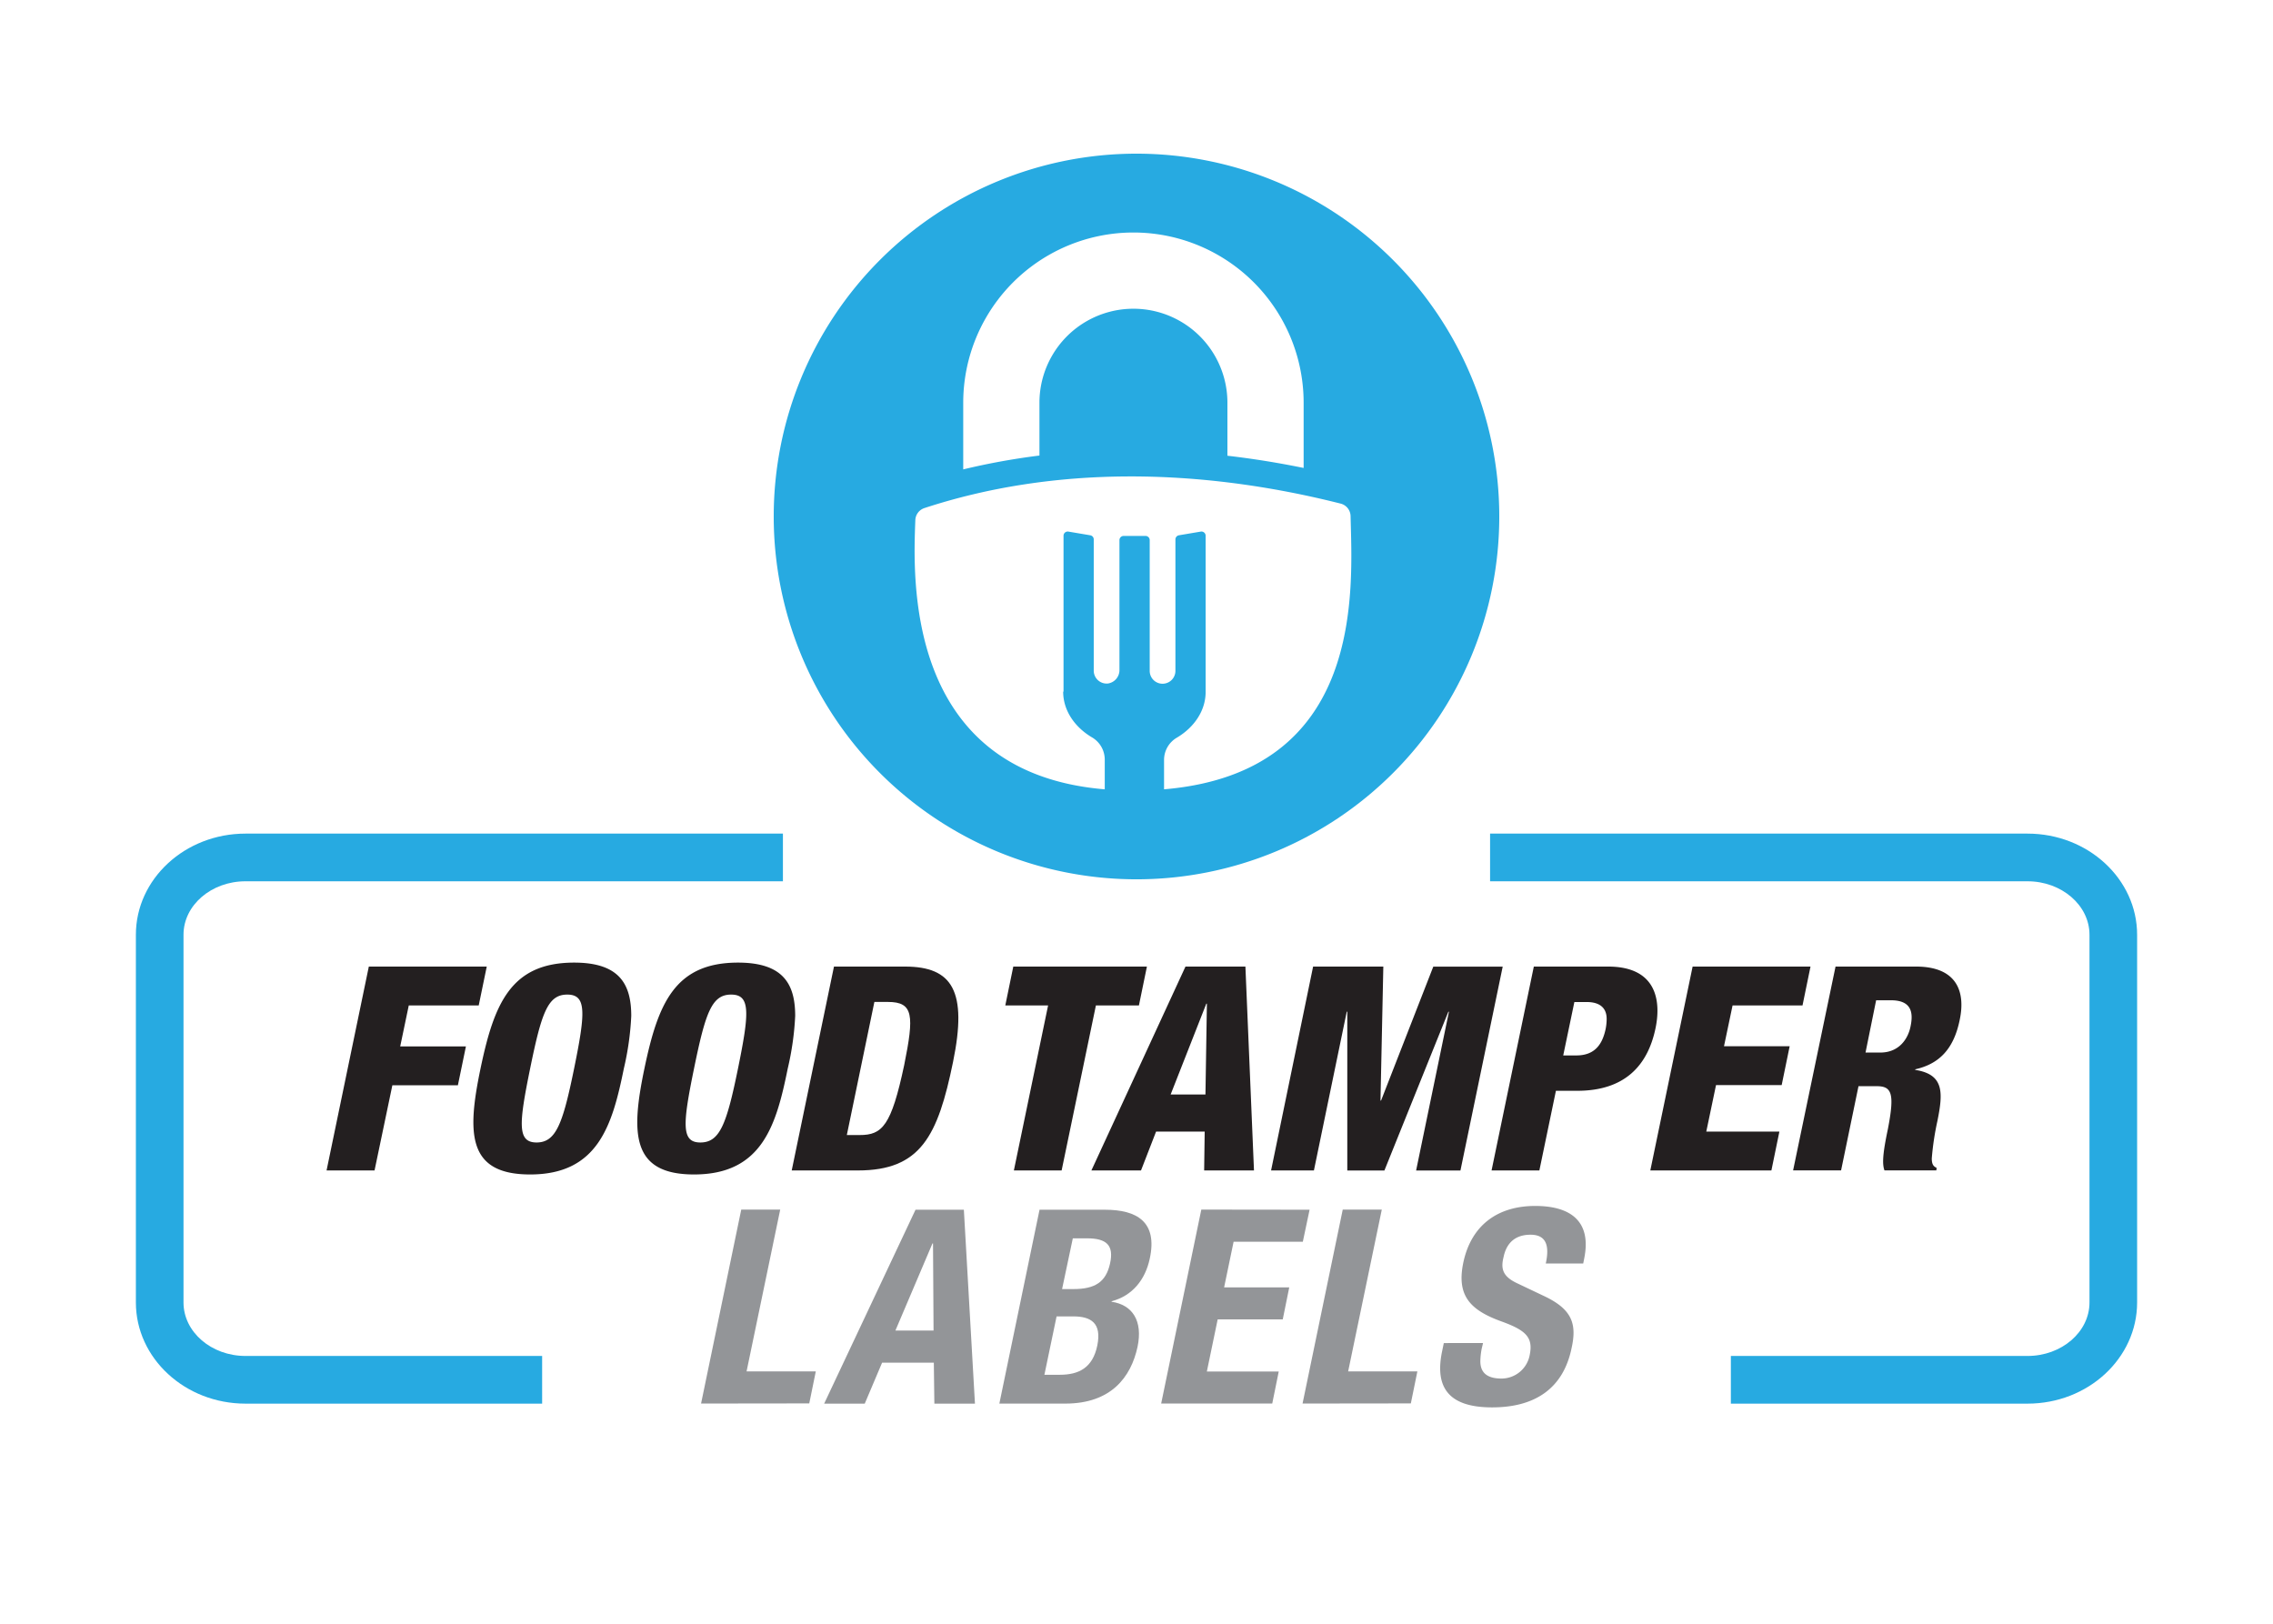 <svg id="Layer_1" data-name="Layer 1" xmlns="http://www.w3.org/2000/svg" viewBox="0 0 504 360"><defs><style>.cls-1{fill:#27aae1;}.cls-2{fill:#231f20;}.cls-3{fill:#939598;}</style></defs><path class="cls-1" d="M120.21,311.2H54.43c-13.4,0-24.3-10.06-24.3-22.43V207.24c0-12.36,10.9-22.42,24.3-22.42H173.6v10.57H54.43c-7.57,0-13.74,5.31-13.74,11.85v81.53c0,6.54,6.17,11.86,13.74,11.86h65.78Z"/><path class="cls-1" d="M449.57,311.2H383.79V300.63h65.78c7.57,0,13.74-5.32,13.74-11.86V207.25c0-6.54-6.17-11.86-13.74-11.86H330.4V184.82H449.57c13.4,0,24.3,10.06,24.3,22.43v81.52C473.87,301.14,463,311.2,449.57,311.2Z"/><path class="cls-2" d="M81.78,214.3h26.15l-1.78,8.61H90.64L88.74,232h14.57l-1.78,8.61H87L83.05,259.5H72.41Z"/><path class="cls-2" d="M117.55,260.39c-13.93,0-14-9.12-11-23.49s6.71-23.48,20.76-23.48c10.13,0,12.66,4.87,12.66,11.83a63.59,63.59,0,0,1-1.64,11.65C135.78,249.44,132.62,260.39,117.55,260.39Zm1.4-7.09c4.3,0,5.82-4,8.35-16.4s2.79-16.39-1.52-16.39-5.7,4-8.23,16.39S114.7,253.3,119,253.3Z"/><path class="cls-2" d="M153.89,260.39c-13.92,0-14-9.12-11-23.49s6.71-23.48,20.76-23.48c10.13,0,12.67,4.87,12.67,11.83a63.66,63.66,0,0,1-1.65,11.65C172.13,249.44,169,260.39,153.89,260.39Zm1.4-7.09c4.3,0,5.82-4,8.35-16.4s2.79-16.39-1.52-16.39-5.69,4-8.23,16.39S151.05,253.3,155.29,253.3Z"/><path class="cls-2" d="M184.92,214.3h15.76c10.51,0,13.87,5.45,10.64,21.15-3.36,16.39-7.16,24.05-21.08,24.05H175.55Zm2.85,37.35h2.85c5,0,7-2,9.87-15.51,2.22-11,2.09-14-3.61-14h-3Z"/><path class="cls-2" d="M232.4,222.91h-9.49l1.77-8.61h29.63l-1.77,8.61H243l-7.6,36.59H224.81Z"/><path class="cls-2" d="M262.86,214.3h13.29l1.9,45.2H267l.12-8.61H256.34L253,259.5H242Zm4.75,8.23h-.13l-7.91,20.13h7.72Z"/><path class="cls-2" d="M291.16,214.3h15.57L306.1,244h.13l11.58-29.69H333.2l-9.37,45.2H314l7.28-35.2h-.13l-14.18,35.2h-8.23V224.3h-.12l-7.28,35.2h-9.5Z"/><path class="cls-2" d="M340.1,214.3h16.46c11.14,0,11.71,8.11,10.51,13.74-1.71,8.1-6.71,13.8-17.35,13.8H345l-3.67,17.66H330.73ZM346.62,234h2.91c4.25,0,5.77-2.66,6.46-5.7a11.52,11.52,0,0,0,.26-2.4c0-2.22-1.27-3.74-4.44-3.74h-2.72Z"/><path class="cls-2" d="M375.31,214.3h26.14l-1.77,8.61H384.17l-1.9,9.05h14.56l-1.77,8.61H380.5l-2.16,10.32h16.21l-1.77,8.61H365.93Z"/><path class="cls-2" d="M407,214.3h17.85c9.06,0,11,5.57,9.69,11.78-1.33,6.58-4.62,9.81-9.87,11v.13c6.52,1,6.14,5.19,4.93,11.27a61.48,61.48,0,0,0-1.26,8.35c0,1.33.38,1.78,1.07,2.09l-.06.57H417.85c-.57-1.52-.32-4.05.76-9.18,1.52-7.85.89-9.49-2.47-9.49h-4.05l-3.86,18.67H397.59Zm6.65,19.06h3.29c4.24,0,6.21-3.17,6.71-5.89.7-3.36-.12-5.7-4.37-5.7H416Z"/><path class="cls-3" d="M155.45,311.18l8.91-43H173l-7.46,35.87h15.35l-1.45,7.1Z"/><path class="cls-3" d="M203,268.21h10.72l2.46,43h-9l-.12-9.09H195.59l-3.85,9.09h-9ZM198.54,295H207l-.12-19.32h-.12Z"/><path class="cls-3" d="M230.5,268.21H245c7.05,0,11.74,2.65,9.93,10.89-1,4.64-3.85,8.19-8.42,9.39l-.06.12c4.63.66,7,4.21,5.78,10-1.45,6.74-5.9,12.58-16,12.58H221.59Zm1.08,36.59H235c4.16,0,7.29-1.5,8.31-6.5s-1.45-6.44-5.3-6.44h-3.73Zm3.92-19H238c4.82,0,7.22-1.56,8.13-5.65s-.78-5.6-5.12-5.6h-3.13Z"/><path class="cls-3" d="M290.38,268.21l-1.5,7.1H273.53l-2.1,10.11h14.44l-1.44,7.1H270l-2.4,11.56h15.94l-1.44,7.1H257.47l8.9-43Z"/><path class="cls-3" d="M288.82,311.18l8.91-43h8.66l-7.46,35.87h15.35l-1.45,7.1Z"/><path class="cls-3" d="M328.84,297.76l-.3,1.26a16.3,16.3,0,0,0-.3,2.77c0,2.35,1.27,3.85,4.7,3.85a6.38,6.38,0,0,0,6.26-5.29c.78-3.86-.91-5.42-6.2-7.35-7.22-2.58-10-5.89-8.55-13,1.75-8.42,7.7-12.63,15.95-12.63,7.76,0,12.52,3.31,10.89,11.55l-.24,1.21h-8.3c.9-4.1,0-6.38-3.37-6.38-3.92,0-5.48,2.4-6,5-.66,2.65-.12,4.33,3.19,5.84l6.08,2.89c5.95,2.89,7,6.08,5.83,11.37-1.86,9.09-8.24,13.18-17.63,13.18-9.81,0-12.76-4.57-11.07-12.52l.36-1.74Z"/><path class="cls-1" d="M252,34.07a80.44,80.44,0,1,0,80.44,80.44A80.45,80.45,0,0,0,252,34.07ZM213.58,89.29a37.74,37.74,0,0,1,37.74-37.74h0a37.74,37.74,0,0,1,37.74,37.74v14.46q-8.51-1.74-16.9-2.71V89.29a20.84,20.84,0,0,0-41.68,0V101a152.2,152.2,0,0,0-16.9,3.07ZM258.11,175v-6.59a5.71,5.71,0,0,1,2.87-4.88c3.85-2.3,6.35-6,6.35-10.12V118.78a.93.93,0,0,0-1.08-.92l-4.85.82a.93.93,0,0,0-.77.91v29.15a2.85,2.85,0,0,1-2.85,2.85h0a2.84,2.84,0,0,1-2.85-2.85v-29a.93.93,0,0,0-.93-.92h-4.85a.93.93,0,0,0-.93.92v28.8a3,3,0,0,1-2.55,3,2.86,2.86,0,0,1-3.15-2.84V119.59a.92.92,0,0,0-.77-.91l-4.85-.82a.93.93,0,0,0-1.08.92v34.56l-.08,0c0,4.14,2.5,7.82,6.35,10.12a5.71,5.71,0,0,1,2.87,4.88V175c-44.61-3.7-42.46-47.32-42-59.68a2.92,2.92,0,0,1,2-2.67c28.59-9.38,60.61-9,92.29-1a2.93,2.93,0,0,1,2.22,2.77C299.83,130.65,302.78,171.22,258.11,175Z"/></svg>